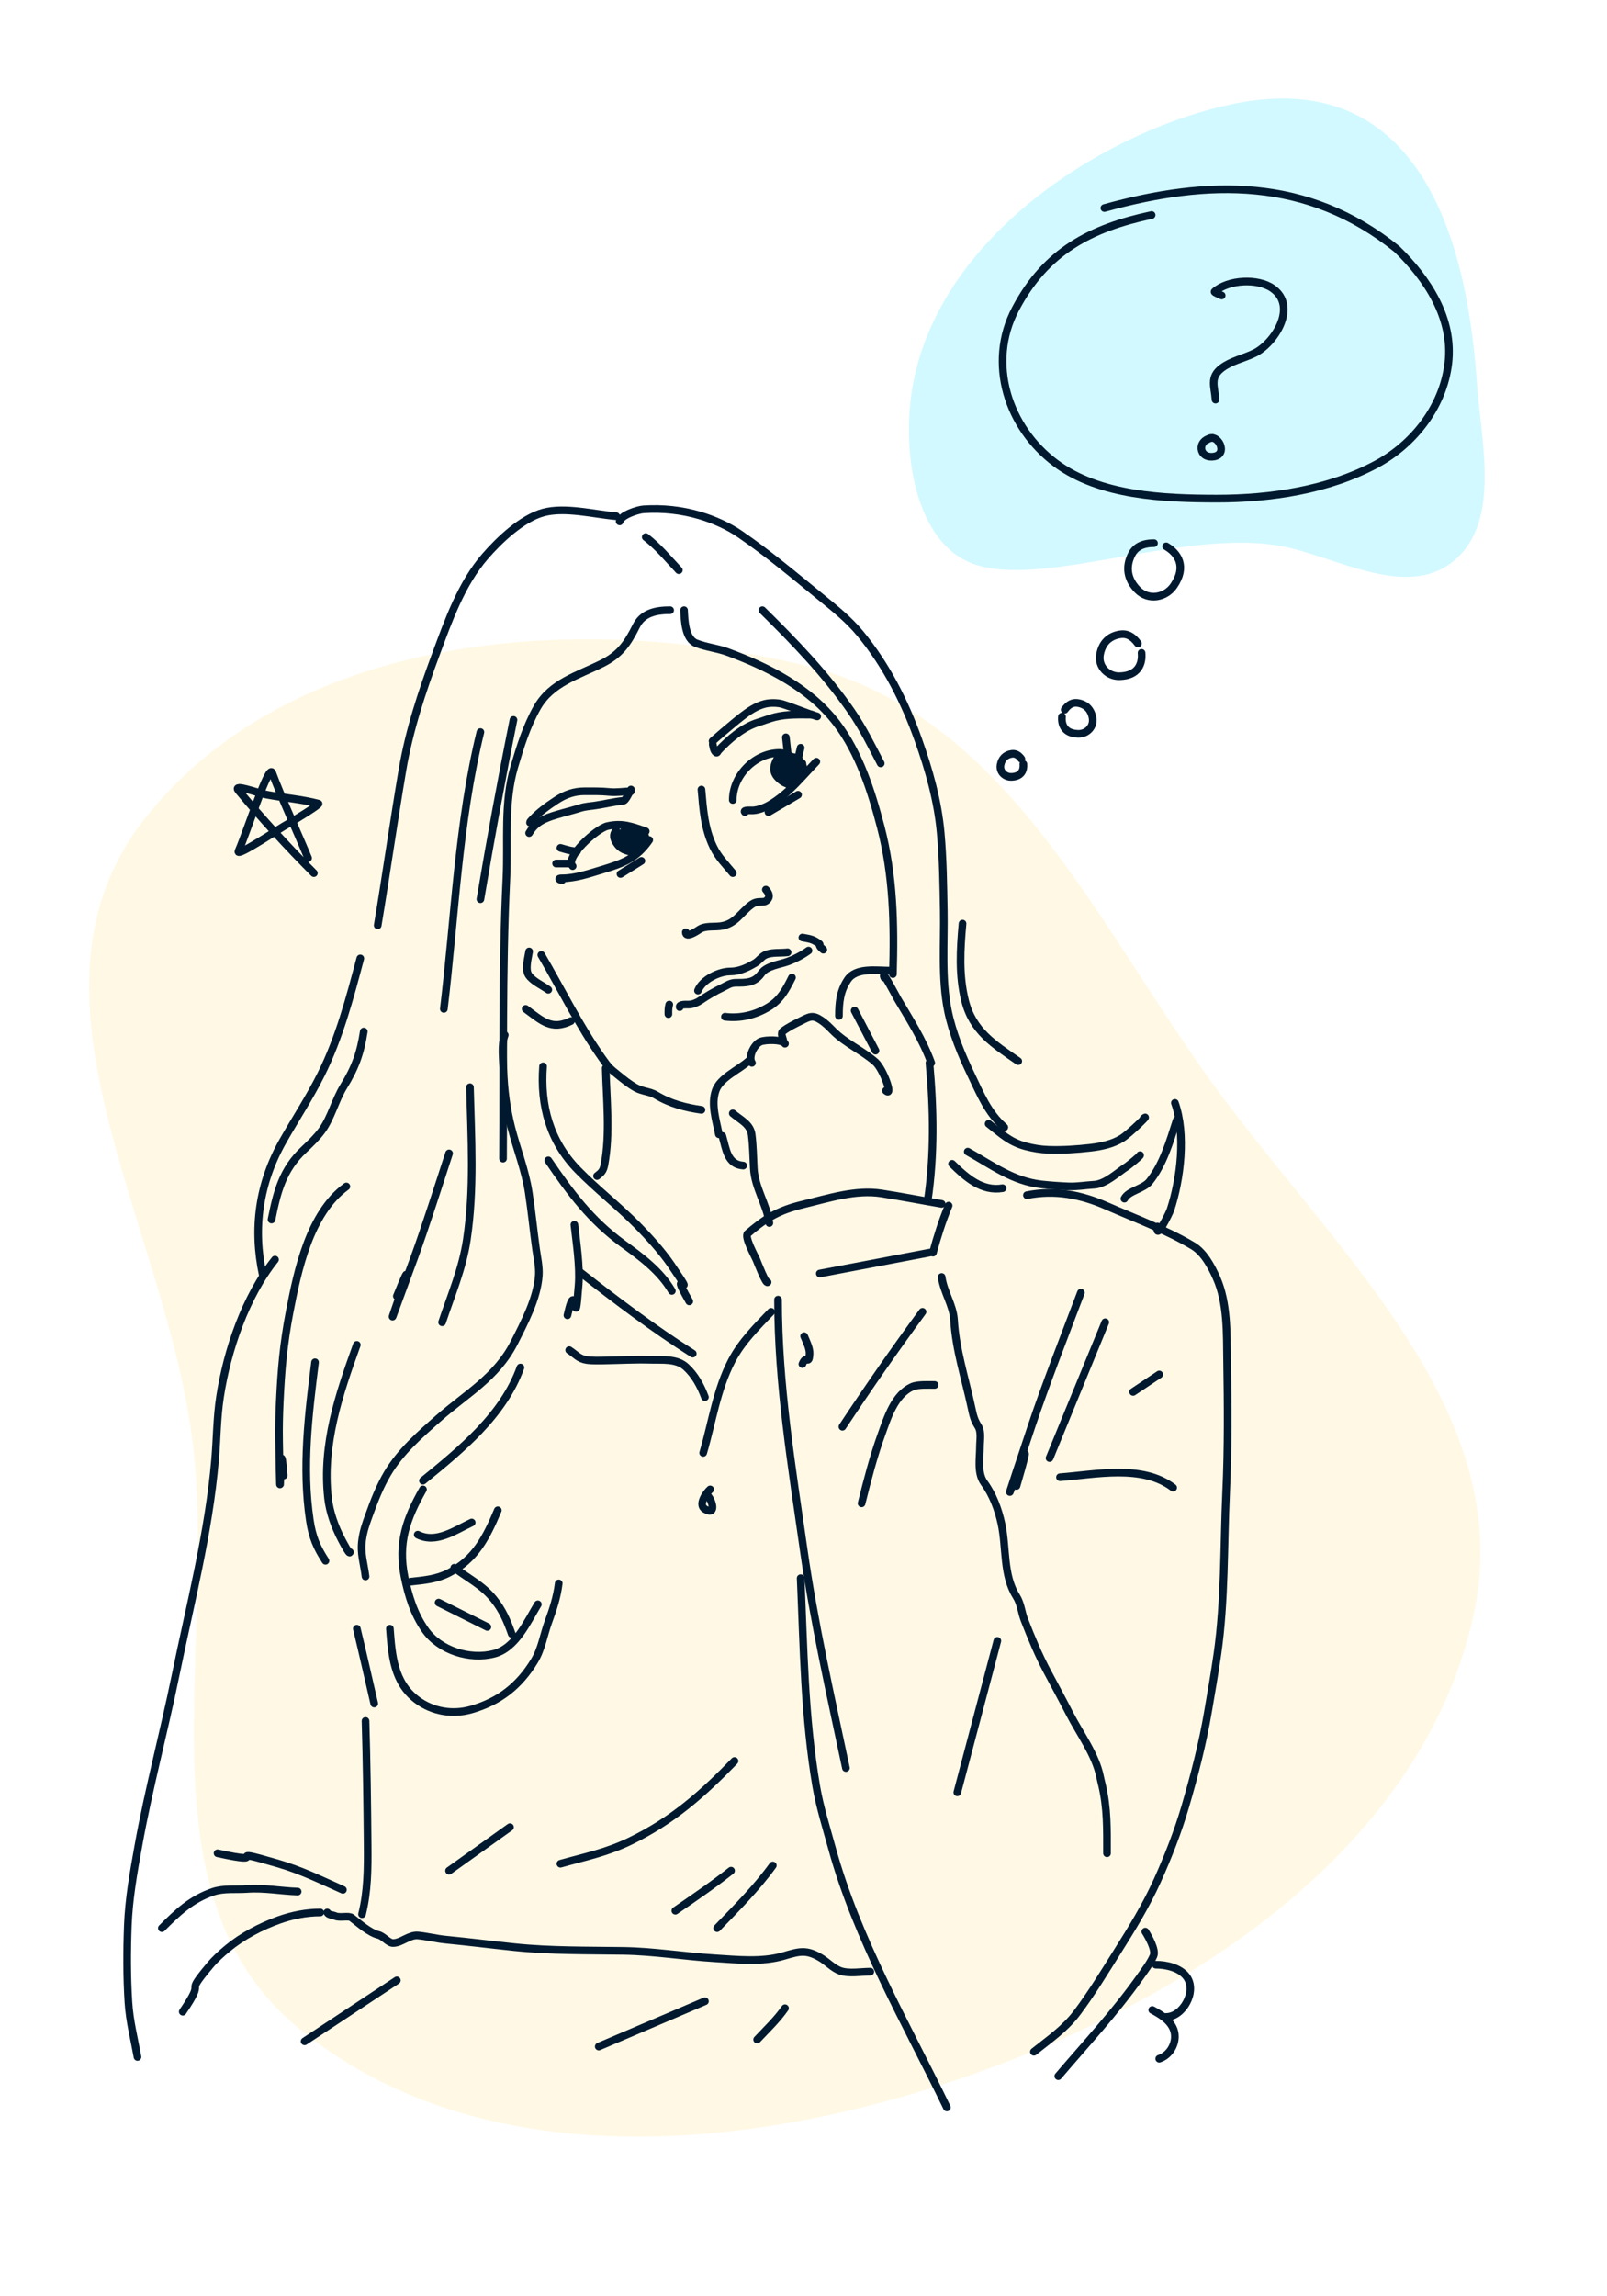 <svg width="630" height="900" viewBox="0 0 630 900" fill="none" xmlns="http://www.w3.org/2000/svg">
<path opacity="0.15" fill-rule="evenodd" clip-rule="evenodd" d="M380.21 813.381C468.747 782.454 556.736 723.953 577.366 634.463C596.454 551.658 519.735 487.889 471.167 418.815C426.378 355.117 391.641 278.794 314.451 260.547C224.893 239.377 113.774 248.563 56.773 320.859C2.856 389.243 64.522 479.109 75.339 563.816C85.79 645.654 53.097 742.563 117.342 795.153C187.652 852.709 292.549 844.002 380.21 813.381Z" fill="#FFD34F"/>
<path opacity="0.25" fill-rule="evenodd" clip-rule="evenodd" d="M380.112 220.433C357.621 210.896 352.712 173.245 358.629 147.099C371.787 88.949 436.537 50.381 483.41 40.719C551.509 26.683 574.435 84.804 578.928 149.256C580.564 172.732 588.274 203.272 570.913 218.992C553.558 234.705 527.527 220.235 506.395 214.928C467.065 205.05 407.715 232.138 380.112 220.433Z" fill="#4FEAFF"/>
<path d="M287.276 313.542C287.276 303.76 296.244 294.839 306.003 295.118C308.661 295.194 310.664 296.774 312.524 298.53C313.564 299.513 314.571 300.854 314.571 299.212" stroke="#00192F" stroke-width="3" stroke-linecap="round"/>
<path d="M320.028 298.53C314.137 304.639 309.224 311.024 301.756 315.437C299.936 316.513 297.233 317.574 295.084 317.636C294.377 317.656 291.136 317.403 292.051 318.318" stroke="#00192F" stroke-width="3" stroke-linecap="round"/>
<path d="M253.157 325.826C247.597 323.902 244.017 322.474 238.145 323.779C233.813 324.742 221.229 336.205 224.498 339.473" stroke="#00192F" stroke-width="3" stroke-linecap="round"/>
<path d="M254.522 329.237C249.455 336.556 244.022 338.467 235.871 340.913C230.594 342.496 225.612 344.249 220.101 344.249C218.594 344.249 219.275 344.931 220.404 344.931" stroke="#00192F" stroke-width="3" stroke-linecap="round"/>
<path d="M304.674 297.506C302.51 301.4 303.18 303.8 306.986 306.453C307.57 306.86 309.573 307.496 309.45 307.742" stroke="#00192F" stroke-width="3" stroke-linecap="round"/>
<path d="M241.558 325.479C240.164 327.119 240.569 328.662 241.634 330.331C243.272 332.898 245.504 333.566 248.382 334.008" stroke="#00192F" stroke-width="3" stroke-linecap="round"/>
<path d="M312.866 297.849C313.148 296.224 313.492 294.662 313.889 293.073" stroke="#00192F" stroke-width="3" stroke-linecap="round"/>
<path d="M308.77 295.116L308.088 288.975" stroke="#00192F" stroke-width="3" stroke-linecap="round"/>
<path d="M226.202 333.672C223.901 333.6 221.909 332.945 219.719 332.307" stroke="#00192F" stroke-width="3" stroke-linecap="round"/>
<path d="M223.132 338.448H218.014" stroke="#00192F" stroke-width="3" stroke-linecap="round"/>
<path d="M247.358 310.131C244.44 310.197 241.767 310.69 238.829 310.396C235.632 310.076 232.447 310.131 229.238 310.131C225.059 310.131 221.628 311.332 218.092 313.656C214.704 315.884 211.283 318.321 208.52 321.314C208.126 321.741 207.781 322.046 207.781 322.413" stroke="#00192F" stroke-width="3" stroke-linecap="round"/>
<path d="M247.358 309.451C246.822 310.131 245.427 313.778 244.288 313.887C240.652 314.233 237.044 315.165 233.427 315.687C231.427 315.976 229.436 316.084 227.494 316.692C224.401 317.661 221.26 318.407 218.168 319.346C213.507 320.761 210.022 322.121 207.44 326.511" stroke="#00192F" stroke-width="3" stroke-linecap="round"/>
<path d="M320.37 280.79C315.797 279.403 311.417 277.452 306.874 276.014C304.909 275.391 301.891 275.373 299.861 275.881C296.5 276.721 293.557 278.716 290.858 280.809C288.37 282.738 285.987 284.813 283.56 286.818C282.784 287.459 278.66 291.069 278.746 291.026" stroke="#00192F" stroke-width="3" stroke-linecap="round"/>
<path d="M318.323 280.108C313.415 280.108 308.598 279.868 303.804 281.056C301.493 281.628 299.323 282.519 297.056 283.217C291.261 285 285.679 289.825 281.646 294.153C281.336 294.486 281.167 295.336 280.641 294.893C279.765 294.153 279.64 292.765 279.428 291.708" stroke="#00192F" stroke-width="3" stroke-linecap="round"/>
<path d="M300.243 348.686C301.497 350.058 302.165 351.705 300.394 353.045C299.846 353.46 299.194 353.453 298.537 353.462C296.884 353.486 295.862 353.609 294.442 354.675C290.08 357.954 288.343 362.195 282.463 362.996C280.014 363.331 276.471 362.822 274.313 364.21C273.581 364.68 268.854 367.954 268.854 365.404" stroke="#00192F" stroke-width="3" stroke-linecap="round"/>
<path d="M314.57 367.448C316.346 367.795 318.012 367.955 319.612 368.888C323.221 370.993 319.654 369.62 322.759 372.224" stroke="#00192F" stroke-width="3" stroke-linecap="round"/>
<path d="M316.96 372.569C314.569 374.313 311.723 375.8 308.942 376.833C305.795 378.002 300.604 378.529 298.536 381.439C295.871 385.19 292.788 385.192 288.49 385.192C286.313 385.192 285.059 386.21 283.145 387.126C280.168 388.551 277.221 390.288 274.502 392.149C273.312 392.962 271.539 393.689 270.104 393.722C269.02 393.747 266.161 393.532 266.465 394.745" stroke="#00192F" stroke-width="3" stroke-linecap="round"/>
<path d="M262.37 393.721C261.981 395.095 262.029 396.089 262.029 397.474" stroke="#00192F" stroke-width="3" stroke-linecap="round"/>
<path d="M308.77 373.248C306.075 373.602 302.406 373.094 299.9 374.348C298.438 375.079 297.485 376.592 296.033 377.456C293.066 379.221 289.829 380.754 286.328 380.754C281.764 380.754 275.341 383.98 273.629 388.26" stroke="#00192F" stroke-width="3" stroke-linecap="round"/>
<path d="M310.475 383.143C308.146 387.802 306.032 391.79 301.472 394.591C296.227 397.813 290.232 399.249 284.204 398.496" stroke="#00192F" stroke-width="3" stroke-linecap="round"/>
<path d="M312.866 311.494L301.266 318.318" stroke="#00192F" stroke-width="3" stroke-linecap="round"/>
<path d="M251.45 337.424L243.262 342.542" stroke="#00192F" stroke-width="3" stroke-linecap="round"/>
<path d="M346.641 383.138C345.122 378.77 351.778 391.341 351.949 391.63C356.823 399.868 361.795 407.58 365.065 416.574" stroke="#00192F" stroke-width="3" stroke-linecap="round"/>
<path d="M364.384 416.58C365.997 434.621 366.356 452.572 363.702 470.487" stroke="#00192F" stroke-width="3" stroke-linecap="round"/>
<path d="M348.688 380.417C343.596 380.417 335.562 379.104 332.312 383.98C329.382 388.375 328.9 392.714 328.9 398.158" stroke="#00192F" stroke-width="3" stroke-linecap="round"/>
<path d="M335.041 396.104L343.229 411.798" stroke="#00192F" stroke-width="3" stroke-linecap="round"/>
<path d="M347.323 427.495C350.319 430.116 346.218 418.904 343.229 416.273C338.075 411.738 331.56 409.002 326.7 404.143C325.158 402.6 323.736 401.105 321.924 399.897C318.576 397.665 317.474 398.407 313.887 400.2C311.57 401.358 309.04 402.559 306.988 404.143C305.901 404.981 306.841 406.594 307.063 407.706" stroke="#00192F" stroke-width="3" stroke-linecap="round"/>
<path d="M307.747 409.07C306.646 407.309 300.051 407.493 298.194 408.236C295.754 409.211 293.162 414.145 294.782 416.576" stroke="#00192F" stroke-width="3" stroke-linecap="round"/>
<path d="M293.417 415.893C289.735 419.24 282.379 422.37 280.604 427.341C278.645 432.824 280.763 439.074 281.817 444.552" stroke="#00192F" stroke-width="3" stroke-linecap="round"/>
<path d="M287.277 436.369C290.105 438.821 294.135 440.54 294.669 444.634C295.233 448.957 295.279 453.469 295.503 457.826C295.9 465.576 300.55 471.966 301.606 479.358" stroke="#00192F" stroke-width="3" stroke-linecap="round"/>
<path d="M291.37 456.841C285.099 456.393 284.677 450.324 283.182 445.24" stroke="#00192F" stroke-width="3" stroke-linecap="round"/>
<path d="M369.159 471.847C361.298 470.512 353.454 468.981 345.579 467.752C335.439 466.171 324.875 469.648 315.101 471.998C310.214 473.173 306.227 474.499 301.946 476.964C298.85 478.747 295.83 481.156 293.113 483.485C291.708 484.689 295.96 492.385 296.487 493.644C297.172 495.279 300.231 503.245 300.923 502.553" stroke="#00192F" stroke-width="3" stroke-linecap="round"/>
<path d="M371.89 472.533C369.369 478.555 367.463 484.668 365.748 490.957" stroke="#00192F" stroke-width="3" stroke-linecap="round"/>
<path d="M364.382 490.955L321.393 499.144" stroke="#00192F" stroke-width="3" stroke-linecap="round"/>
<path d="M369.159 500.51C369.986 506.491 373.652 511.468 374.011 517.342C374.738 529.219 378.354 540.006 380.835 551.612C381.537 554.895 381.887 556.499 383.489 559.042C384.842 561.191 384.171 564.594 384.171 567.003C384.171 571.524 383.03 577.328 385.839 581.181C389.25 585.858 391.371 591.56 392.587 597.178C394.626 606.602 393.166 617.282 398.425 625.648C400.282 628.602 400.397 631.82 401.609 634.936C404.298 641.849 407.131 648.705 410.632 655.255C413.559 660.732 416.516 666.18 419.351 671.708C423.255 679.322 429.544 687.76 431.254 696.311C431.472 697.399 431.759 698.494 432.012 699.571C434.16 708.701 433.984 716.91 433.984 726.373" stroke="#00192F" stroke-width="3" stroke-linecap="round"/>
<path d="M305.017 509.385C305.017 542.417 310.397 574.714 315.063 607.38C319.178 636.183 325.62 664.495 331.63 692.941" stroke="#00192F" stroke-width="3" stroke-linecap="round"/>
<path d="M313.887 618.557C315.054 645.684 315.381 673.225 319.991 700.062C321.418 708.371 323.941 716.295 326.17 724.399C335.973 760.047 355.223 792.965 371.206 825.996" stroke="#00192F" stroke-width="3" stroke-linecap="round"/>
<path d="M373.253 456.155C378.777 461.558 384.933 467.059 393.042 465.708" stroke="#00192F" stroke-width="3" stroke-linecap="round"/>
<path d="M402.594 468.44C413.532 466.253 423.737 468.205 433.907 472.686C445.117 477.625 457.296 482.059 467.798 488.381C472.039 490.934 474.967 496.473 476.896 500.815C481.291 510.704 480.902 522.607 481.066 533.265C481.332 550.557 481.484 567.513 480.687 584.822C479.719 605.862 480.26 627.317 477.276 648.206C476.188 655.815 474.854 663.411 473.56 670.989C471.426 683.491 468.248 695.793 464.69 707.951C461.79 717.858 457.942 727.701 453.696 737.103C449.193 747.073 443.62 756.076 437.774 765.345C432.801 773.23 427.918 781.311 422.307 788.773C417.469 795.207 411.512 799.213 405.324 804.164" stroke="#00192F" stroke-width="3" stroke-linecap="round"/>
<path d="M433.302 518.248L411.466 571.473" stroke="#00192F" stroke-width="3" stroke-linecap="round"/>
<path d="M423.749 506.655C418.228 521.212 409.605 543.399 404.491 558.742C382.547 624.573 411.115 539.579 398.501 582.397" stroke="#00192F" stroke-width="3" stroke-linecap="round"/>
<path d="M415.559 578.979C429.512 577.932 447.835 573.838 459.913 583.073" stroke="#00192F" stroke-width="3" stroke-linecap="round"/>
<path d="M444.22 545.545L454.456 538.721" stroke="#00192F" stroke-width="3" stroke-linecap="round"/>
<path d="M366.43 542.813C364.25 542.813 359.824 542.584 357.711 543.495C350.68 546.526 347.89 555.771 345.58 562.147C342.38 570.983 340.047 580.11 337.771 589.214" stroke="#00192F" stroke-width="3" stroke-linecap="round"/>
<path d="M361.653 514.158C350.755 528.982 340.388 543.906 330.264 559.195" stroke="#00192F" stroke-width="3" stroke-linecap="round"/>
<path d="M315.254 523.709C316.017 525.571 317.515 528.466 317.377 530.685C317.085 535.358 316.121 530.753 314.571 534.627" stroke="#00192F" stroke-width="3" stroke-linecap="round"/>
<path d="M390.993 643.123L375.299 702.489" stroke="#00192F" stroke-width="3" stroke-linecap="round"/>
<path d="M277.041 585.807C279.12 587.47 281.146 594.16 276.472 591.531C273.414 589.811 276.972 584.989 278.406 583.76" stroke="#00192F" stroke-width="3" stroke-linecap="round"/>
<path d="M302.288 514.158C296.569 520.148 290.733 525.86 286.859 533.303C280.905 544.741 279.26 557.22 275.676 569.43" stroke="#00192F" stroke-width="3" stroke-linecap="round"/>
<path d="M276.358 547.594C274.702 543.2 272.45 538.99 268.928 535.766C265.258 532.407 259.622 533.097 255.015 532.961C249.12 532.788 243.243 533.124 237.35 533.226C235.287 533.262 232.093 533.37 229.957 533.037C226.744 532.536 225.688 530.783 223.134 529.17" stroke="#00192F" stroke-width="3" stroke-linecap="round"/>
<path d="M271.583 530.534C256.119 520.732 241.642 509.723 227.229 498.463" stroke="#00192F" stroke-width="3" stroke-linecap="round"/>
<path d="M225.18 480.037C225.951 486.917 227.397 496.331 226.848 503.465C225.15 525.545 226.242 498.46 222.451 515.52" stroke="#00192F" stroke-width="3" stroke-linecap="round"/>
<path d="M107.813 493.686C96.228 508.167 89.094 529.154 86.281 547.365C85.005 555.619 85.019 563.934 84.31 572.234C81.877 600.685 74.481 629.025 68.767 656.923C64.199 679.221 58.236 701.225 54.21 723.643C52.351 733.989 50.517 744.185 50.115 754.728C49.736 764.693 49.718 774.76 50.343 784.714C50.815 792.234 52.586 798.887 53.906 806.209" stroke="#00192F" stroke-width="3" stroke-linecap="round"/>
<path d="M139.886 638.346C142.252 648.105 144.452 657.903 146.71 667.688" stroke="#00192F" stroke-width="3" stroke-linecap="round"/>
<path d="M143.298 674.51C143.783 690.738 143.987 706.952 144.132 723.185C144.214 732.347 144.164 741.33 141.933 750.253" stroke="#00192F" stroke-width="3" stroke-linecap="round"/>
<path d="M134.427 740.703C125.375 736.663 118.24 733.091 108.724 730.316C85.309 723.486 108.122 731.373 85.296 726.373" stroke="#00192F" stroke-width="3" stroke-linecap="round"/>
<path d="M125.555 749.573C120.074 749.573 114.477 750.686 109.33 752.529C102.181 755.089 95.064 758.826 89.201 763.675C86.756 765.697 84.375 767.838 82.339 770.271C71.089 783.71 81.682 773.712 71.649 788.467" stroke="#00192F" stroke-width="3" stroke-linecap="round"/>
<path d="M116.684 741.385C109.986 741.169 103.664 739.873 96.934 740.361C92.604 740.675 87.719 740.052 83.552 741.461C75.051 744.333 69.542 749.633 63.46 755.714" stroke="#00192F" stroke-width="3" stroke-linecap="round"/>
<path d="M341.182 772.773C337.674 772.773 332.811 773.667 329.431 772.47C326.716 771.508 324.294 768.91 321.849 767.428C316.167 763.984 313.443 764.797 307.216 766.632C298.681 769.146 289.114 768.072 280.376 767.541C268.358 766.812 256.496 764.804 244.438 764.622C230.344 764.411 215.864 764.634 201.828 763.182C192.789 762.247 183.768 761.1 174.723 760.225C171.094 759.874 167.431 758.933 163.919 758.595C160.372 758.254 157.392 761.552 154.063 761.552C152.262 761.552 150.315 758.832 148.339 758.367C144.828 757.541 140.587 753.709 137.838 751.62C136.656 750.722 133.248 751.783 131.431 750.975C130.315 750.479 128.785 750.574 128.285 749.573" stroke="#00192F" stroke-width="3" stroke-linecap="round"/>
<path d="M155.579 776.186L119.414 800.069" stroke="#00192F" stroke-width="3" stroke-linecap="round"/>
<path d="M276.358 784.373L234.734 802.115" stroke="#00192F" stroke-width="3" stroke-linecap="round"/>
<path d="M307.747 787.104C304.569 791.655 300.609 795.346 296.829 799.386" stroke="#00192F" stroke-width="3" stroke-linecap="round"/>
<path d="M453.09 770.045C457.216 770.045 462.621 771.236 465.221 774.822C469.37 780.545 463.668 790.516 457.184 790.516" stroke="#00192F" stroke-width="3" stroke-linecap="round"/>
<path d="M451.726 787.783C455.737 789.907 460.596 792.993 460.596 798.171C460.596 802.033 458.113 805.67 454.455 806.89" stroke="#00192F" stroke-width="3" stroke-linecap="round"/>
<path d="M448.999 757.08C450.221 759.015 453.217 764.266 452.221 766.558C450.964 769.45 448.632 772.493 446.876 774.973C437.137 788.731 425.791 800.92 414.881 813.717" stroke="#00192F" stroke-width="3" stroke-linecap="round"/>
<path d="M268.172 239.166C268.355 243.071 268.564 250.426 272.949 252.131C276.963 253.692 281.19 254.068 285.193 255.543C301.118 261.41 317.397 269.646 327.917 283.368C336.796 294.95 341.642 310.141 345.279 324.083C350.265 343.193 350.618 362.099 350.056 381.781" stroke="#00192F" stroke-width="3" stroke-linecap="round"/>
<path d="M242.921 204.36C243.473 201.877 250.054 199.765 252.284 199.621C259.786 199.137 267.175 199.917 274.385 202.047C279.811 203.65 285.476 206.177 290.118 209.364C301.023 216.849 311.237 225.417 321.469 233.777C327.084 238.365 332.625 242.741 337.239 248.334C347.4 260.653 354.622 274.868 359.984 289.883C364.197 301.677 367.641 313.868 368.779 326.389C369.702 336.536 369.812 346.808 369.992 356.982C370.218 369.731 369.042 383.601 371.622 396.218C373.374 404.779 376.982 413.509 380.759 421.352C384.386 428.886 387.297 436.2 393.723 441.823" stroke="#00192F" stroke-width="3" stroke-linecap="round"/>
<path d="M448.312 438.412C451.267 435.95 443.049 444.153 439.783 446.183C436.113 448.465 431.632 449.377 427.386 449.861C421.953 450.48 416.598 450.825 411.123 450.657C408.016 450.561 405.14 450.079 402.139 449.292C395.867 447.647 392.564 444.374 387.582 440.459" stroke="#00192F" stroke-width="3" stroke-linecap="round"/>
<path d="M460.597 432.272C464.96 444.488 462.851 462.044 458.853 474.199C458.438 475.462 452.909 486.767 453.773 480.72" stroke="#00192F" stroke-width="3" stroke-linecap="round"/>
<path d="M461.278 439.1C458.634 447.266 456.126 456.201 450.664 463.058C448.298 466.028 442.358 466.705 440.807 469.806" stroke="#00192F" stroke-width="3" stroke-linecap="round"/>
<path d="M446.95 452.742C447.376 452.813 442.352 456.83 441.87 457.139C438.14 459.531 433.469 464.095 428.905 464.342C425.484 464.527 422.269 465.138 418.783 464.987C415.343 464.837 411.856 464.6 408.434 464.228C397.101 462.997 389.059 456.763 379.396 451.377" stroke="#00192F" stroke-width="3" stroke-linecap="round"/>
<path d="M377.347 361.99C376.44 372.081 375.862 382.22 378.332 392.166C381.297 404.104 389.659 409.304 399.182 415.897" stroke="#00192F" stroke-width="3" stroke-linecap="round"/>
<path d="M253.159 210.506C258.095 214.309 261.871 218.952 266.124 223.471" stroke="#00192F" stroke-width="3" stroke-linecap="round"/>
<path d="M241.557 202.315C233.036 201.598 221.582 198.575 213.05 200.874C204.623 203.145 195.615 211.762 190.153 218.085C180.819 228.889 175.809 243.179 170.933 256.298C165.429 271.104 160.43 286.18 157.778 301.789C154.338 322.034 151.45 342.413 148.073 362.671" stroke="#00192F" stroke-width="3" stroke-linecap="round"/>
<path d="M141.251 375.639C137.108 391.214 133.07 406.636 125.86 421.13C121.413 430.068 115.928 438.4 110.999 447.06C101.547 463.665 99.056 481.411 103.038 499.829" stroke="#00192F" stroke-width="3" stroke-linecap="round"/>
<path d="M142.614 404.295C141.318 412.788 139.228 418.522 134.729 425.828C131.426 431.191 129.814 438.134 126.161 443.114C124.204 445.783 121.56 448.328 119.148 450.582C110.796 458.39 108.609 467.191 106.449 477.991" stroke="#00192F" stroke-width="3" stroke-linecap="round"/>
<path d="M135.79 465.026C121.389 475.486 116.694 497.853 113.537 514.27C111.114 526.867 110.263 536.799 109.67 549.601C109.44 554.588 109.319 559.584 109.405 564.575C110.15 607.591 109.39 553.841 111.225 578.298" stroke="#00192F" stroke-width="3" stroke-linecap="round"/>
<path d="M197.887 405.662C196.4 409.567 197.219 415.383 197.357 419.385C197.619 427.048 198.56 434.548 200.465 441.979C202.667 450.567 205.936 458.639 207.289 467.454C208.42 474.83 209.13 482.278 210.17 489.669C210.637 492.991 211.459 496.534 211.231 499.905C210.63 508.818 205.547 518.472 201.564 526.289C194.658 539.846 182.826 546.27 171.844 555.934C164.561 562.343 156.992 568.985 151.979 577.391C148.9 582.554 146.689 588.238 144.663 593.881C143.396 597.41 142.511 599.8 141.971 603.548C141.206 608.864 142.689 612.758 143.298 617.878" stroke="#00192F" stroke-width="3" stroke-linecap="round"/>
<path d="M204.028 535.99C197.29 554.708 180.719 568.186 165.816 580.344" stroke="#00192F" stroke-width="3" stroke-linecap="round"/>
<path d="M219.038 620.604C218.353 626.021 216.847 630.593 214.982 635.692C213.112 640.803 212.35 646.302 209.485 651.007C203.528 660.789 195.758 666.882 184.768 670.037C177.449 672.139 169.578 670.848 163.463 666.246C154.433 659.451 153.634 648.947 152.849 638.345" stroke="#00192F" stroke-width="3" stroke-linecap="round"/>
<path d="M210.852 628.796C206.695 635.649 202.218 645.948 193.68 648.168C184.14 650.648 172.45 646.921 166.764 638.918C162.33 632.677 160.142 625.569 158.614 618.106C155.883 604.776 159.362 595.15 165.816 583.76" stroke="#00192F" stroke-width="3" stroke-linecap="round"/>
<path d="M195.155 591.944C190.755 602.352 186.424 611.172 175.897 616.509C171.026 618.978 166.273 619.339 161.037 619.921" stroke="#00192F" stroke-width="3" stroke-linecap="round"/>
<path d="M184.921 596.721C178.256 599.87 170.959 605.093 163.767 601.498" stroke="#00192F" stroke-width="3" stroke-linecap="round"/>
<path d="M200.614 640.393C198.87 635.397 196.978 631.003 193.601 626.822C189.053 621.191 183.652 618.719 178.096 614.463" stroke="#00192F" stroke-width="3" stroke-linecap="round"/>
<path d="M191.061 637.665L171.955 628.112" stroke="#00192F" stroke-width="3" stroke-linecap="round"/>
<path d="M139.885 527.119C132.868 546.52 126.262 566.15 128.589 587.092C129.207 592.66 131.296 598.449 133.896 603.393C134.384 604.32 137.156 609.643 137.156 608.321" stroke="#00192F" stroke-width="3" stroke-linecap="round"/>
<path d="M123.506 533.944C120.912 554.562 118.387 575.077 121.459 595.811C122.438 602.422 124.18 606.471 127.6 611.733" stroke="#00192F" stroke-width="3" stroke-linecap="round"/>
<path d="M184.239 426.131C184.753 445.999 186 466.082 183.025 485.838C181.295 497.332 176.954 507.351 173.321 518.25" stroke="#00192F" stroke-width="3" stroke-linecap="round"/>
<path d="M176.052 452.057C172.479 463.008 166.578 481.514 162.404 492.923C140.813 551.94 168.777 475.387 155.581 508.011" stroke="#00192F" stroke-width="3" stroke-linecap="round"/>
<path d="M262.71 239.166C257.471 239.166 252.079 240.07 249.479 245.27C246.081 252.066 243.156 256.487 236.097 260.016C226.592 264.769 216.114 267.546 210.585 277.303C206.439 284.619 204.004 292.497 201.638 300.503C197.434 314.731 199.227 329.575 198.53 344.213C196.786 380.836 197.444 417.407 197.203 454.111" stroke="#00192F" stroke-width="3" stroke-linecap="round"/>
<path d="M274.993 435.006C268.708 434.108 262.661 432.528 257.251 429.244C254.822 427.769 251.902 427.812 249.328 426.401C246.754 424.989 244.435 423.09 242.164 421.245C239.19 418.829 238.773 418.58 236.174 414.914C227.092 402.106 220.111 387.796 212.215 374.276" stroke="#00192F" stroke-width="3" stroke-linecap="round"/>
<path d="M223.815 400.201C216.134 403.937 212.44 400.076 206.074 395.424" stroke="#00192F" stroke-width="3" stroke-linecap="round"/>
<path d="M207.44 372.908C207.076 375.275 205.756 379.868 207.213 382.12C208.782 384.546 212.642 386.245 214.946 387.92" stroke="#00192F" stroke-width="3" stroke-linecap="round"/>
<path d="M201.298 282.155C196.579 305.563 192.286 328.925 188.333 352.438" stroke="#00192F" stroke-width="3" stroke-linecap="round"/>
<path d="M188.333 286.932C179.706 322.209 178.318 359.511 174.003 395.428" stroke="#00192F" stroke-width="3" stroke-linecap="round"/>
<path d="M298.877 239.166C311.529 251.632 323.441 263.95 333.602 278.592C338.389 285.489 341.477 291.993 345.278 299.214" stroke="#00192F" stroke-width="3" stroke-linecap="round"/>
<path d="M274.994 309.451C275.658 317.279 276.168 324.693 279.619 331.894C281.599 336.027 284.45 338.764 287.276 342.205" stroke="#00192F" stroke-width="3" stroke-linecap="round"/>
<path d="M212.899 417.944C211.739 433.334 215.568 447.359 226.546 458.582C233.928 466.128 242.323 472.61 249.747 480.115C254.283 484.7 259.439 490.38 263.091 495.733C274.856 512.981 261.019 494.086 270.218 510.063" stroke="#00192F" stroke-width="3" stroke-linecap="round"/>
<path d="M214.945 454.787C223.667 467.617 231.675 478.339 244.211 487.465C251.428 492.719 258.846 498.169 263.393 505.965" stroke="#00192F" stroke-width="3" stroke-linecap="round"/>
<path d="M237.463 418.623C237.756 430.832 239.258 444.29 236.971 456.457C236.497 458.975 235.769 459.594 234.052 460.93" stroke="#00192F" stroke-width="3" stroke-linecap="round"/>
<path d="M302.97 731.147C296.514 740.064 288.75 747.814 281.134 755.712" stroke="#00192F" stroke-width="3" stroke-linecap="round"/>
<path d="M286.593 733.194C279.506 738.804 272.192 743.777 264.757 748.888" stroke="#00192F" stroke-width="3" stroke-linecap="round"/>
<path d="M287.956 690.209C275.383 703.191 263.608 713.598 247.166 721.56C237.699 726.144 229.444 727.726 219.719 730.469" stroke="#00192F" stroke-width="3" stroke-linecap="round"/>
<path d="M199.934 716.139L176.052 733.198" stroke="#00192F" stroke-width="3" stroke-linecap="round"/>
<path d="M120.778 336.308C116.922 326.961 110.148 312.226 106.715 302.888C105.363 299.212 97.188 325.112 93.509 333.583C92.326 336.308 109.881 324.48 112.965 322.849C114.38 322.1 125.678 315.204 124.861 314.986C118.321 313.241 111.155 312.725 104.497 311.457C100.861 310.764 91.139 307 93.509 309.844C102.843 321.046 112.732 331.89 123.046 342.204" stroke="#00192F" stroke-width="3" stroke-linecap="round"/>
<path d="M452.407 212.889C447.7 212.89 445.1 214.537 443.689 217.256C441.119 222.209 441.96 227.068 445.925 231.151C450.163 235.516 456.93 234.288 460.141 229.615C465.352 222.032 461.78 216.812 457.186 214.131" stroke="#00192F" stroke-width="3" stroke-linecap="round"/>
<path d="M446.1 252.213C443.898 249.166 441.616 248.253 439.195 248.611C434.786 249.264 432.033 252.081 431.244 256.558C430.4 261.344 434.361 265.15 438.888 265.044C446.235 264.871 447.944 260.117 447.531 255.888" stroke="#00192F" stroke-width="3" stroke-linecap="round"/>
<path d="M400.407 297.449C399.197 295.775 397.944 295.273 396.614 295.47C394.192 295.829 392.68 297.376 392.247 299.835C391.783 302.464 393.959 304.555 396.445 304.496C400.481 304.401 401.419 301.79 401.193 299.467" stroke="#00192F" stroke-width="3" stroke-linecap="round"/>
<path d="M417.389 278.177C419.011 275.933 420.691 275.261 422.474 275.525C425.72 276.005 427.747 278.08 428.328 281.376C428.949 284.9 426.033 287.702 422.699 287.624C417.29 287.497 416.032 283.996 416.336 280.883" stroke="#00192F" stroke-width="3" stroke-linecap="round"/>
<path d="M432.961 81.54C473.561 70.278 512.613 69.325 547.616 97.614C559.641 109.323 569.869 124.814 567.784 142.422C565.779 159.349 554.245 174.1 539.504 182C520.708 192.072 498.012 195.445 476.954 195.419C456.374 195.394 431.133 194.409 413.873 181.545C395.211 167.635 386.914 142.38 398.102 121.117C410.034 98.442 427.596 89.389 451.479 84.27" stroke="#00192F" stroke-width="3" stroke-linecap="round"/>
<path d="M478.944 115.809C478.436 115.526 475.859 114.593 476.176 114.312C481.567 109.549 493.063 109.005 498.822 112.99C508.927 119.981 499.785 134.505 491.773 138.438C487.658 140.458 482.905 141.369 479.15 144.125C474.098 147.832 476.212 151.535 476.526 156.634" stroke="#00192F" stroke-width="3" stroke-linecap="round"/>
<path d="M473.311 172.294C477.207 169.177 481.929 178.133 475.738 178.966C469.906 179.751 469.031 172.402 475.358 171.612" stroke="#00192F" stroke-width="3" stroke-linecap="round"/>
<ellipse cx="248.04" cy="328.473" rx="6.482" ry="5.197" fill="#00192F"/>
<ellipse cx="309.933" cy="301.428" rx="6.482" ry="6.312" fill="#00192F"/>
</svg>

